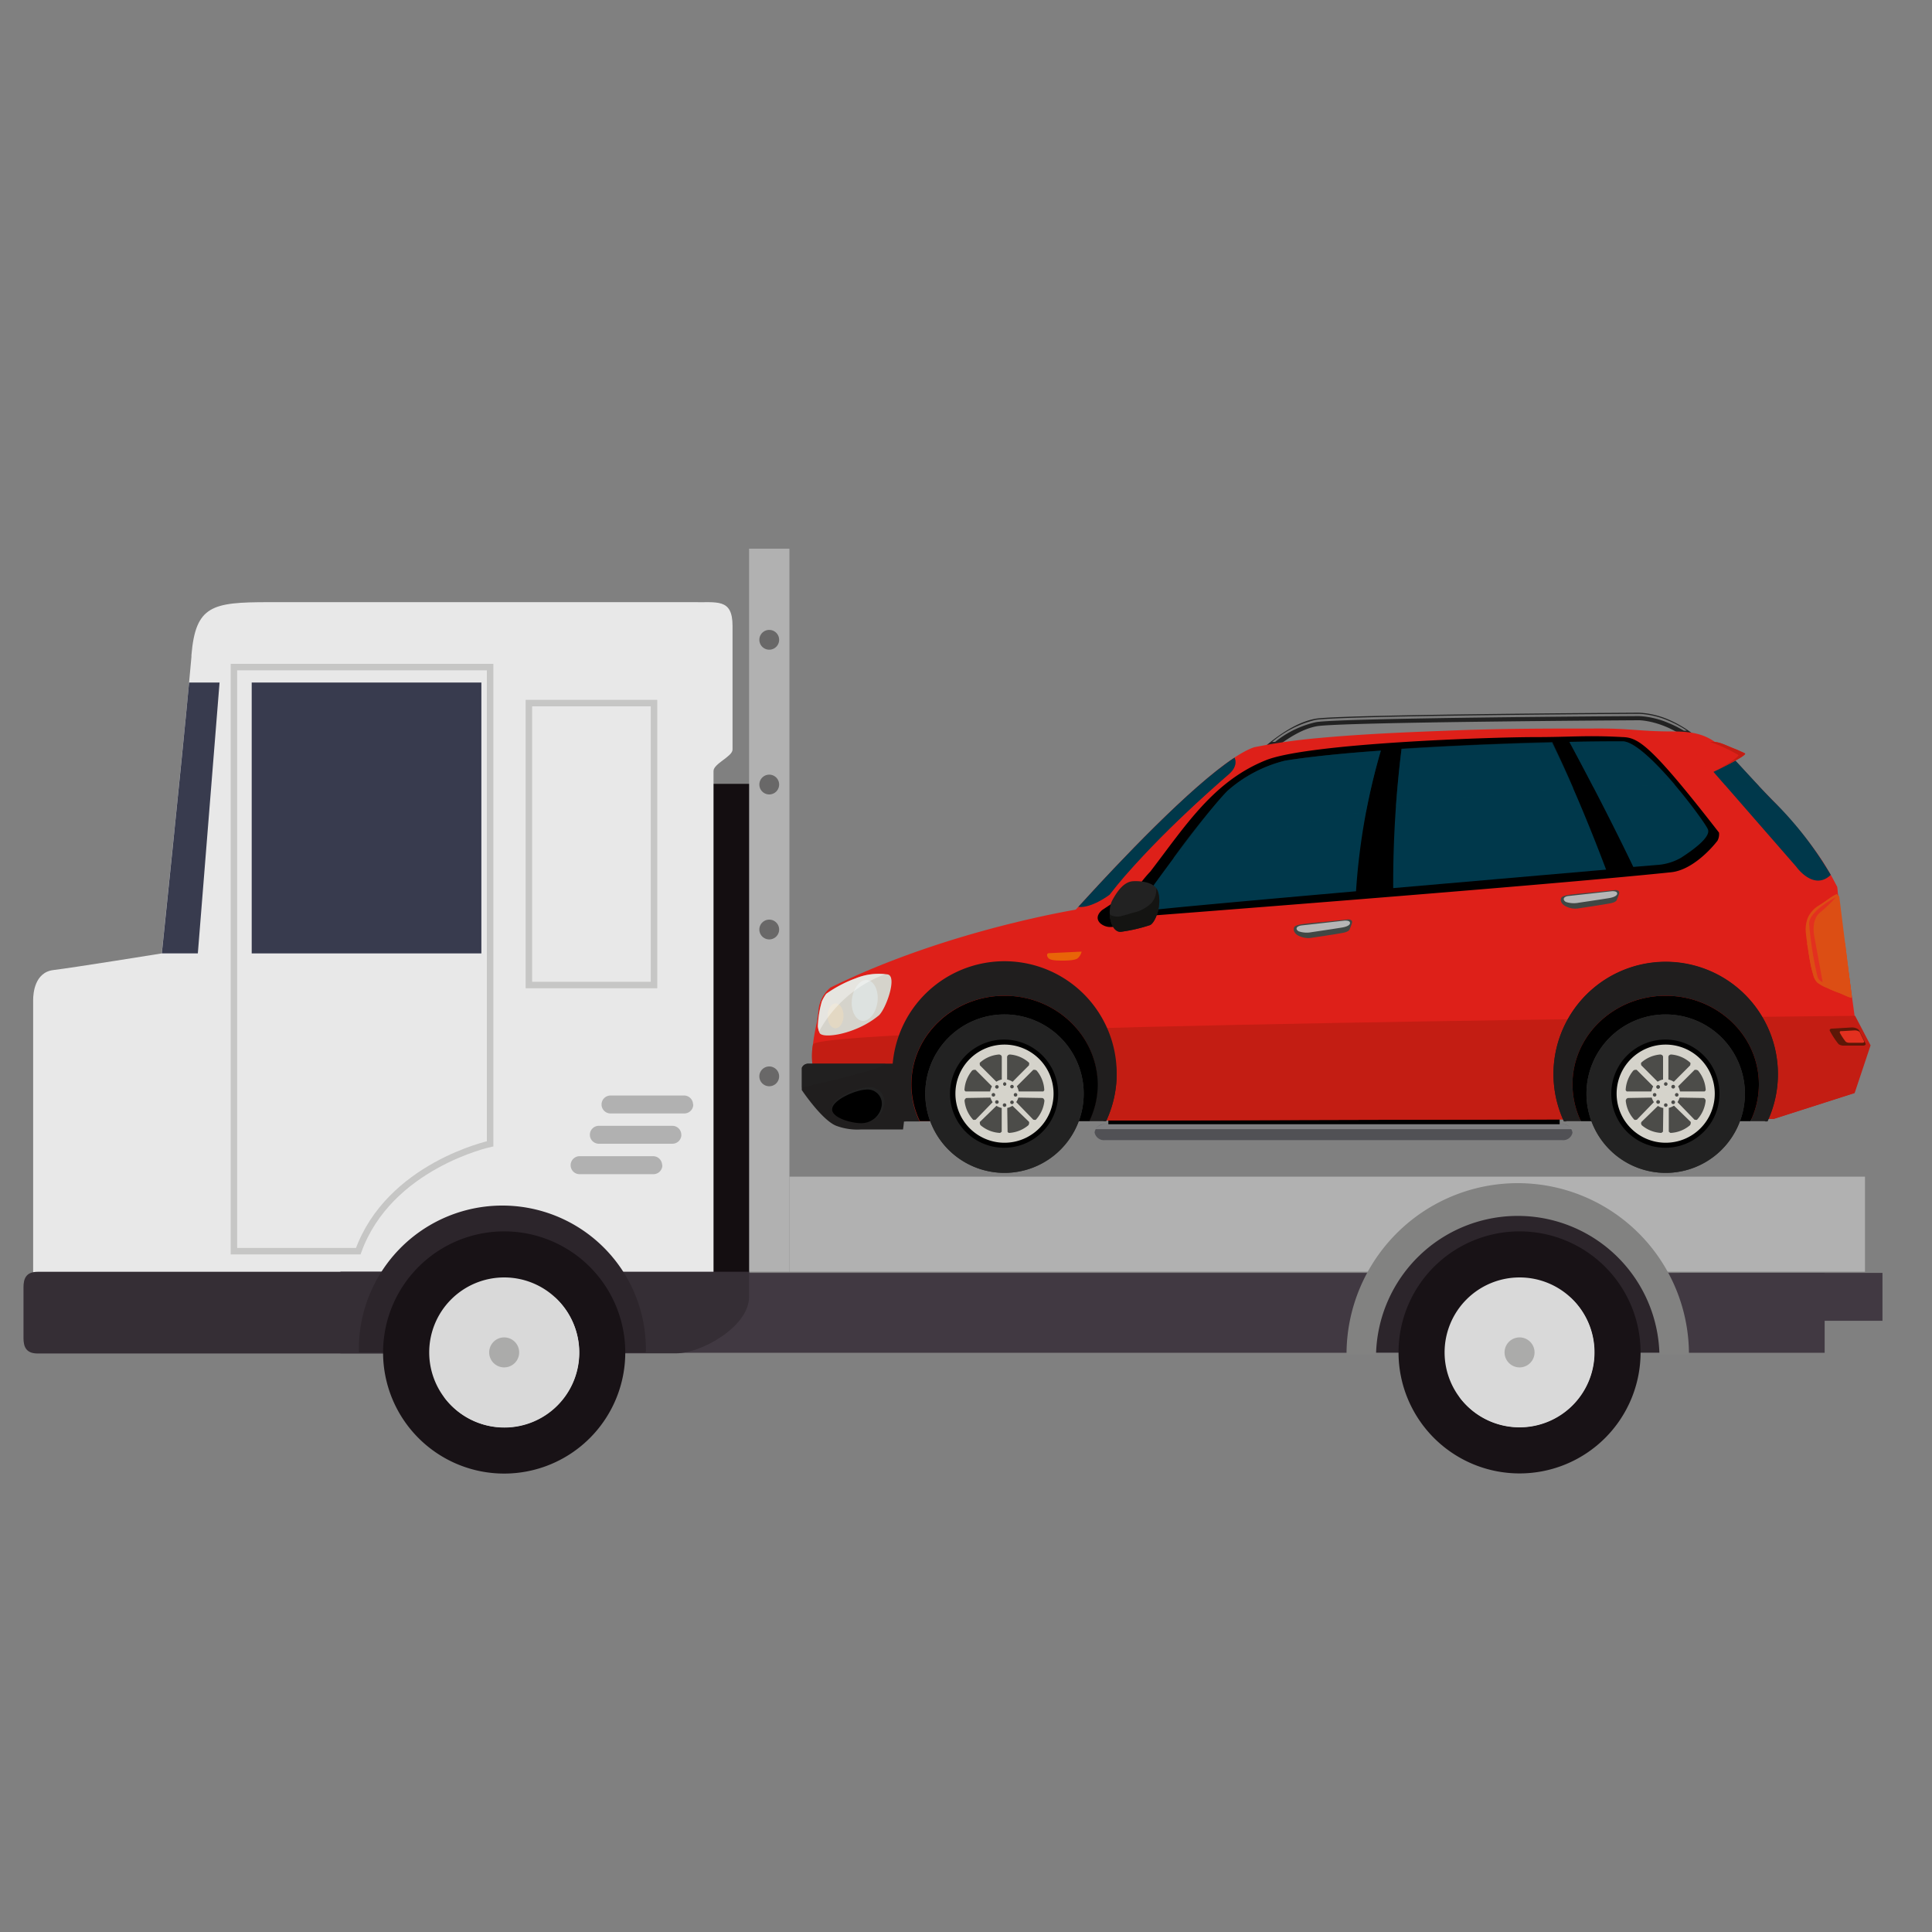 <svg xmlns="http://www.w3.org/2000/svg" viewBox="0 0 250 250"><rect x="0" y="0" width="250" height="250" fill="#808080" stroke="none"/><defs><style>.cls-1{isolation:isolate;}.cls-2{fill:#b1b1b1;}.cls-3{fill:#413942;}.cls-4{fill:#140e11;}.cls-5{fill:#e8e8e8;}.cls-6{fill:#352e35;}.cls-7{fill:#2c252b;}.cls-8{fill:#181216;}.cls-11,.cls-9{fill:#d9d9d9;}.cls-10{fill:#ababaa;}.cls-11,.cls-22,.cls-43{mix-blend-mode:multiply;}.cls-12{fill:#828281;}.cls-13{fill:#383b4e;}.cls-14{fill:none;stroke:#c6c6c5;stroke-miterlimit:10;stroke-width:0.84px;}.cls-15{fill:#696868;}.cls-16,.cls-29,.cls-37{fill:#222;}.cls-17,.cls-29,.cls-33{opacity:0.6;}.cls-17,.cls-25,.cls-29,.cls-31,.cls-35,.cls-37,.cls-38,.cls-39,.cls-44,.cls-46{mix-blend-mode:screen;}.cls-18{fill:#b6b6b6;}.cls-19{fill:#515155;}.cls-20{fill:#c4c4c4;}.cls-20,.cls-35{opacity:0.4;}.cls-21,.cls-31{fill:#de2019;}.cls-22{fill:#c31d13;}.cls-23,.cls-38{fill:#00384b;}.cls-24,.cls-25{fill:#201e1e;}.cls-26{fill:#363635;}.cls-27{fill:#d5d3cb;}.cls-28{fill:#4c4c49;}.cls-30{fill:#141412;}.cls-32{fill:#404744;}.cls-33{fill:#e3edee;}.cls-34{fill:#e3d8c3;}.cls-36{fill:#fff;}.cls-38,.cls-39,.cls-46{opacity:0.5;}.cls-40{fill:#5d1707;}.cls-41,.cls-44{fill:#e3301f;}.cls-42{fill:#dc4e14;}.cls-45,.cls-46{fill:#e86408;}</style></defs><title>PR-4</title><g class="cls-1"><g id="Layer_1" data-name="Layer 1"><rect class="cls-2" x="102.15" y="152.26" width="139.18" height="12.3"/><rect class="cls-2" x="96.93" y="71" width="5.22" height="93.56"/><rect class="cls-3" x="217.36" y="164.71" width="26.23" height="6.2"/><rect class="cls-4" x="90.58" y="101.43" width="6.35" height="64.29"/><rect class="cls-3" x="85.71" y="164.71" width="150.4" height="10.34"/><path class="cls-5" d="M94.79,81V97c0,.89-2.46,1.82-2.46,2.76v68c0,3.83-1.55,5.25-4.83,5.25s-83.21.51-83.21.51V129.41c0-.84.18-3.6,2.64-3.89s14-2.15,14-2.15S24.09,93,24.77,85c0-.08,0-.15,0-.21.54-6.44,2.67-6.87,10-6.87H89.56C92.77,78,94.79,77.35,94.79,81Z"/><path class="cls-6" d="M44.05,164.56v10.56H87.5c3.28,0,9.43-3.48,9.43-7.3v-3.26Z"/><path class="cls-6" d="M64.91,173.14c0,1.09-1.22,2-2.72,2H4.86c-1.5,0-1.82-.89-1.82-2v-6.57c0-1.09.32-2,1.82-2H62.19c1.5,0,2.72.89,2.72,2Z"/><path class="cls-7" d="M46.44,175a18.57,18.57,0,1,1,37.13,0Z"/><path class="cls-8" d="M80.91,175a15.67,15.67,0,1,1-15.67-15.66A15.67,15.67,0,0,1,80.91,175Z"/><path class="cls-9" d="M74.94,175a9.7,9.7,0,1,1-9.7-9.7A9.69,9.69,0,0,1,74.94,175Z"/><path class="cls-10" d="M67.18,175a1.94,1.94,0,1,1-1.94-1.94A1.94,1.94,0,0,1,67.18,175Z"/><path class="cls-11" d="M71.74,167.82A9.68,9.68,0,0,1,57.41,180.7a9.69,9.69,0,1,0,14.33-12.88Z"/><path class="cls-7" d="M177.83,175A18.57,18.57,0,1,1,215,175Z"/><path class="cls-12" d="M196.39,153.1a22.15,22.15,0,0,0-22.15,22.15h3.82a18.34,18.34,0,0,1,36.67,0h3.82A22.16,22.16,0,0,0,196.39,153.1Z"/><path class="cls-8" d="M212.29,175a15.66,15.66,0,1,1-15.66-15.66A15.66,15.66,0,0,1,212.29,175Z"/><path class="cls-9" d="M206.33,175a9.7,9.7,0,1,1-9.7-9.7A9.69,9.69,0,0,1,206.33,175Z"/><path class="cls-10" d="M198.57,175a1.94,1.94,0,1,1-1.94-1.94A1.94,1.94,0,0,1,198.57,175Z"/><path class="cls-11" d="M203.12,167.82A9.68,9.68,0,0,1,188.8,180.7a9.68,9.68,0,1,0,14.32-12.88Z"/><path class="cls-13" d="M24.47,88.32c-.9,9.72-3.53,35.05-3.53,35.05H25.6l2.81-35.05Z"/><rect class="cls-13" x="32.57" y="88.32" width="29.72" height="35.05"/><path class="cls-14" d="M30.27,86.32V161.9H46.36c4-11.07,17.06-13.89,17.06-13.89V86.32Z"/><path class="cls-2" d="M89.71,142.92a1.16,1.16,0,0,1-1.17,1.16H79a1.16,1.16,0,0,1-1.16-1.16h0A1.16,1.16,0,0,1,79,141.76h9.51a1.16,1.16,0,0,1,1.17,1.16Z"/><path class="cls-2" d="M88.17,146.85A1.16,1.16,0,0,1,87,148H77.49a1.16,1.16,0,0,1-1.16-1.16h0a1.16,1.16,0,0,1,1.16-1.16H87a1.16,1.16,0,0,1,1.16,1.16Z"/><path class="cls-2" d="M85.71,150.78a1.16,1.16,0,0,1-1.16,1.16H75a1.16,1.16,0,0,1-1.16-1.16h0A1.17,1.17,0,0,1,75,149.61h9.52a1.17,1.17,0,0,1,1.16,1.17Z"/><rect class="cls-14" x="68.44" y="90.98" width="16.19" height="36.48"/><path class="cls-15" d="M98.26,139.24A1.28,1.28,0,1,0,99.54,138,1.28,1.28,0,0,0,98.26,139.24Z"/><path class="cls-15" d="M98.26,101.52a1.28,1.28,0,1,0,1.28-1.28A1.28,1.28,0,0,0,98.26,101.52Z"/><path class="cls-15" d="M98.26,82.79a1.28,1.28,0,1,0,1.28-1.28A1.28,1.28,0,0,0,98.26,82.79Z"/><path class="cls-15" d="M98.26,120.26A1.28,1.28,0,1,0,99.54,119,1.28,1.28,0,0,0,98.26,120.26Z"/><path class="cls-16" d="M161.09,100.54l-.74-.63c.21-.25,5.2-6.11,9.9-6.91,3.28-.55,40.26-.77,41.83-.78h0a11.08,11.08,0,0,1,3.8.88,15,15,0,0,1,7,6.17l-.84.52c-4-6.52-9.87-6.59-9.95-6.59h0c-.38,0-38.46.23-41.66.77-1.78.3-3.95,1.53-6.27,3.54A31.29,31.29,0,0,0,161.09,100.54Z"/><g class="cls-17"><path class="cls-18" d="M218.28,94.54a13.73,13.73,0,0,0-2.4-1.29,10.81,10.81,0,0,0-3.8-.88h0c-1.57,0-38.55.23-41.83.78A13.6,13.6,0,0,0,164.62,96H165a13,13,0,0,1,5.26-2.55c3.28-.56,40.26-.78,41.83-.79h0a11,11,0,0,1,3.8.89,14.28,14.28,0,0,1,2,1A2.58,2.58,0,0,0,218.28,94.54Z"/></g><rect x="143.42" y="141.66" width="58.4" height="5.28" rx="1.39"/><path class="cls-19" d="M203.49,146.53a1.23,1.23,0,0,1-1.36,1H143a1.23,1.23,0,0,1-1.36-1h0a1.24,1.24,0,0,1,1.36-1.05h59.11a1.24,1.24,0,0,1,1.36,1.05Z"/><path class="cls-20" d="M203.37,146.11a1.42,1.42,0,0,0-1.24-.63H143a1.42,1.42,0,0,0-1.24.63Z"/><path class="cls-21" d="M237.7,114.88l-97.62,2.68s-17.22,2.63-32.62,10.23a4.42,4.42,0,0,0-1.57,3.19c-.06.39-.11.79-.16,1.18-.42,1.92-1.35,6.15.39,8,2.55,2.74.9,1.06,4,4.73.09.12.26.11.4.16l119-.31,10.4-3.33,2.06-6.17-2-3.82Z"/><path class="cls-22" d="M105.19,135.17c-.77,4.49,1.83,6.08,5,9.75.09.12.26.11.4.16l119-.31,10.4-3.33,2.06-6.17-2-3.82S105.63,132.66,105.19,135.17Z"/><path class="cls-22" d="M106.12,140.19c2.55,2.74.9,1.06,4,4.73.09.12.26.11.4.16l119-.31,10.4-3.33,1.07-3.22S105.65,139.67,106.12,140.19Z"/><path class="cls-21" d="M229.39,103.58c-6.88-7-7.06-8.91-12.88-8.93-4.4,0-5.41-.4-9.82-.38-6,0-12.06,0-18.09.23s-12,.45-17.94,1a77.38,77.38,0,0,0-8.36,1.19c-7,2.33-26.84,25.22-26.84,25.22l46.78-.57,55.49-6.47S236,110.36,229.39,103.58Z"/><path d="M222.44,107.74C213.64,96.4,212,95.45,210,95.38c-4.71-.26-6.63,0-11.34,0-5.84,0-29.48.8-34.88,3-6.78,2.74-10.36,8.45-14.92,14.39a17,17,0,0,0-2.27,3s-1.16,2.59,1.15,2.81c0,0,51.54-3.94,68.5-5.71,2.64-.27,5.11-2.92,6-4.08A1.78,1.78,0,0,0,222.44,107.74Z"/><path class="cls-23" d="M143.58,115.78c5.11-6.65,13.61-14,15.37-15.55,1.08-.92,1-1.71.8-2.19-5.69,3.74-14.92,13.49-20.22,19.31h0C141.25,117.56,143.58,115.78,143.58,115.78Z"/><path class="cls-23" d="M166.28,98.43a17.61,17.61,0,0,0-7.46,3.92c-3,3-10.83,14-10.83,14s-1.85,1.9,1.1,1.42c1.25-.2,13.11-1.27,26.38-2.44a84.16,84.16,0,0,1,3.21-18.19C174,97.46,169.64,97.89,166.28,98.43Z"/><path class="cls-23" d="M181.36,96.92a140.7,140.7,0,0,0-1.08,18l27.55-2.39c-2.79-7.39-5.23-12.86-7-16.44C195.38,96.2,188.19,96.48,181.36,96.92Z"/><path class="cls-23" d="M221,107.31c-.39-1-8-11.29-11-11.38-.79,0-3.35,0-6.92.07,3,5.58,5.81,11.06,8.27,16.18l3-.25a7.15,7.15,0,0,0,3.18-.94C218.89,110.11,221.44,108.34,221,107.31Z"/><path class="cls-24" d="M117.92,140.31c0-6.33,5.4-11.46,12.06-11.46S142,134,142,140.31a10.92,10.92,0,0,1-1.09,4.77h2.21A14.52,14.52,0,1,0,115.46,139a14.34,14.34,0,0,0,1.35,6.11H119A10.92,10.92,0,0,1,117.92,140.31Z"/><path class="cls-25" d="M144.5,139a14.52,14.52,0,0,0-29,0,14.34,14.34,0,0,0,1.35,6.11h.34A13.7,13.7,0,0,1,116,139.6a14,14,0,1,1,26.79,5.48h.34A14.49,14.49,0,0,0,144.5,139Z"/><path d="M130,128.85c-6.66,0-12.06,5.13-12.06,11.46a10.92,10.92,0,0,0,1.09,4.77h21.93a10.92,10.92,0,0,0,1.09-4.77C142,134,136.63,128.85,130,128.85Z"/><path class="cls-26" d="M140.23,141.52A10.25,10.25,0,1,1,130,131.27,10.25,10.25,0,0,1,140.23,141.52Z"/><path class="cls-16" d="M140.23,141.52A10.25,10.25,0,1,1,130,131.27,10.25,10.25,0,0,1,140.23,141.52Z"/><path d="M136.93,141.52a7,7,0,1,1-7-7A7,7,0,0,1,136.93,141.52Z"/><path class="cls-27" d="M136.33,141.52a6.35,6.35,0,1,1-6.35-6.35A6.35,6.35,0,0,1,136.33,141.52Z"/><path class="cls-28" d="M133.16,137.74a.34.34,0,0,0,0-.22,4.15,4.15,0,0,0-2.51-1.07.53.53,0,0,0-.24.11l-.09.15v3.54l.08.13.06,0,.17,0,2.53-2.54Z"/><path class="cls-28" d="M135,141.23a.34.34,0,0,0,.13-.18,4.16,4.16,0,0,0-1-2.53.58.58,0,0,0-.25-.09l-.17,0-2.5,2.5a.57.57,0,0,0,0,.14.14.14,0,0,0,0,.06.71.71,0,0,0,.14.1h3.59Z"/><path class="cls-28" d="M133.81,144.9a.42.42,0,0,0,.22,0,4.21,4.21,0,0,0,1.12-2.49.66.66,0,0,0-.11-.24.51.51,0,0,0-.16-.09l-3.53-.06-.13.07,0,.06a1.36,1.36,0,0,0,0,.17l2.49,2.57Z"/><path class="cls-28" d="M130.38,146.47a.46.46,0,0,0,.18.13,4.25,4.25,0,0,0,2.52-1,.58.58,0,0,0,.09-.25l0-.17-2.54-2.46-.14,0-.07,0-.09.14.05,3.59Z"/><path class="cls-28" d="M126.79,137.74a.42.42,0,0,1,0-.22,4.18,4.18,0,0,1,2.51-1.07.62.62,0,0,1,.25.11l.08.15v3.54a.83.83,0,0,1-.07.13l-.06,0-.17,0-2.54-2.54Z"/><path class="cls-28" d="M124.94,141.23a.42.42,0,0,1-.14-.18,4.29,4.29,0,0,1,1-2.53.62.62,0,0,1,.26-.09l.17,0,2.49,2.5a.58.58,0,0,1,.05.14s0,0,0,.06l-.15.1H125Z"/><path class="cls-28" d="M126.15,144.9a.41.41,0,0,1-.22,0,4.21,4.21,0,0,1-1.12-2.49.53.53,0,0,1,.11-.24.46.46,0,0,1,.15-.09l3.53-.06.14.07,0,.06a1.22,1.22,0,0,1,0,.17l-2.49,2.57Z"/><path class="cls-28" d="M129.58,146.47a.46.46,0,0,1-.18.13,4.2,4.2,0,0,1-2.52-1,.58.58,0,0,1-.09-.25,1.09,1.09,0,0,1,0-.17l2.53-2.46.15,0,.06,0a.42.42,0,0,1,.09.14l0,3.59Z"/><path class="cls-27" d="M131.84,141.53a1.87,1.87,0,1,1-1.86-1.87A1.86,1.86,0,0,1,131.84,141.53Z"/><path class="cls-28" d="M131.18,140.61a.23.23,0,0,1-.23.23.23.23,0,0,1,0-.46A.23.23,0,0,1,131.18,140.61Z"/><path class="cls-28" d="M130.22,140.28a.24.24,0,0,1-.23.23.24.24,0,0,1,0-.47A.24.24,0,0,1,130.22,140.28Z"/><path class="cls-28" d="M129.23,140.64a.23.23,0,1,1-.23-.23A.23.23,0,0,1,129.23,140.64Z"/><path class="cls-28" d="M131.18,142.64a.23.23,0,0,0-.23-.23.23.23,0,1,0,0,.46A.23.23,0,0,0,131.18,142.64Z"/><path class="cls-28" d="M131.64,141.67a.23.23,0,1,0-.23.23A.23.23,0,0,0,131.64,141.67Z"/><path class="cls-28" d="M128.78,141.67a.23.23,0,0,0-.23-.23.23.23,0,1,0,0,.46A.23.23,0,0,0,128.78,141.67Z"/><path class="cls-28" d="M130.22,143a.23.23,0,0,0-.23-.23.23.23,0,0,0,0,.46A.23.23,0,0,0,130.22,143Z"/><path class="cls-28" d="M129.23,142.6a.23.23,0,1,0-.23.23A.23.23,0,0,0,129.23,142.6Z"/><path class="cls-24" d="M117.53,139.77c0-.71.11-1.42.16-2.14H104.56a1.08,1.08,0,0,0-.41.11.86.86,0,0,0-.4.45l0,2.86s2.72,4.07,4.58,4.67a7.74,7.74,0,0,0,3.11.43l5.41,0C116.92,145.84,117.45,140.72,117.53,139.77Z"/><path class="cls-29" d="M114.57,137.63h-10a1.08,1.08,0,0,0-.41.11.86.86,0,0,0-.4.45l0,2.53S114.53,138.35,114.57,137.63Z"/><path d="M145.27,116l-2.6,1.72s-1.18.84-.32,1.73a2,2,0,0,0,1.49.5,20,20,0,0,0,3.35-.5Z"/><path class="cls-16" d="M149.81,115.29c-.53-1.47-3.21-1.26-3.21-1.26-1.15.08-2,1.24-2.67,2.47-.75,1.43-.19,4.33,1.22,4.06a20.7,20.7,0,0,0,3.62-.84C149.45,119.52,150.45,117.08,149.81,115.29Z"/><path class="cls-30" d="M149.81,115.29a1.25,1.25,0,0,0-.2-.36,2.59,2.59,0,0,1-.6,1.9,4.61,4.61,0,0,1-2.3,1.25c-.51.14-1,.32-1.53.43a2,2,0,0,1-1.36-.05,1,1,0,0,1-.22-.18c.06,1.25.62,2.46,1.55,2.28a20.7,20.7,0,0,0,3.62-.84C149.45,119.52,150.45,117.08,149.81,115.29Z"/><polygon class="cls-31" points="135.15 123.48 235.76 111.34 237.73 114.75 237.87 116.08 234.78 118.96 135.15 123.48"/><path class="cls-32" d="M171.2,119.31l3.28-.34s.65,0,.44.54a6.39,6.39,0,0,1-.26.69s0,.29-.67.46-4.41.71-4.41.71a2.75,2.75,0,0,1-1.4-.22c-.86-.34-.89-1.06-.63-1.26,0,0,0-.07.52-.22S171.2,119.31,171.2,119.31Z"/><path class="cls-18" d="M168.43,119.75l5.52-.62s.61-.06.72.2-.17.55-1,.69-4,.61-4,.61a3.24,3.24,0,0,1-1.63-.12C167.57,120.22,167.74,119.85,168.43,119.75Z"/><path class="cls-32" d="M205.77,115.51l3.28-.34s.64,0,.44.53a6.39,6.39,0,0,1-.26.69s0,.3-.68.46-4.41.71-4.41.71a2.58,2.58,0,0,1-1.39-.22c-.87-.34-.9-1.06-.64-1.25,0,0,0-.08.52-.22S205.77,115.51,205.77,115.51Z"/><path class="cls-18" d="M203,115.94l5.51-.61s.61-.07.73.19-.18.55-1,.69-4,.61-4,.61a3.29,3.29,0,0,1-1.62-.11C202.14,116.41,202.31,116,203,115.94Z"/><path class="cls-23" d="M222.08,96.12c-1.62,0-2.79.45-2.11,1.74l12.46,14.29s2.25,3.2,4.47,1.06a46.6,46.6,0,0,0-7.51-9.63C225.62,99.72,223.86,97.42,222.08,96.12Z"/><path class="cls-27" d="M114.79,126.08a8,8,0,0,0-4.08.52,16.41,16.41,0,0,0-3.8,2,5.15,5.15,0,0,0-.57,1,13.44,13.44,0,0,0-.51,3.22,2.92,2.92,0,0,0,.22.84c.4.8,4.68.17,7.56-2.18C114.53,130.91,116.26,126.18,114.79,126.08Z"/><path class="cls-33" d="M113.54,129.69c-.21,1.46-1.12,2.53-2,2.4s-1.49-1.41-1.29-2.87,1.12-2.53,2-2.4S113.74,128.23,113.54,129.69Z"/><path class="cls-34" d="M109.15,131.48c0,.9-.51,1.6-1.07,1.58s-1-.76-1-1.64.51-1.6,1.07-1.58S109.18,130.6,109.15,131.48Z"/><g class="cls-35"><path class="cls-36" d="M114.53,126.07a7.57,7.57,0,0,0-3.82.53,16.41,16.41,0,0,0-3.8,2,5.15,5.15,0,0,0-.57,1,13.44,13.44,0,0,0-.51,3.22,2.92,2.92,0,0,0,.15.66A16.08,16.08,0,0,1,114.53,126.07Z"/></g><path class="cls-37" d="M112.22,140.69a1.94,1.94,0,0,1,2.23,2.09,2.82,2.82,0,0,1-2.57,2.47c-1.33.1-4.33-.67-4.24-1.93S110.89,140.79,112.22,140.69Z"/><path d="M112,141a1.84,1.84,0,0,1,2.1,2,2.65,2.65,0,0,1-2.42,2.33c-1.25.1-4.09-.64-4-1.83S110.7,141.06,112,141Z"/><path class="cls-38" d="M145.65,113.24a138.18,138.18,0,0,1,13.3-13c1.08-.92,1-1.71.8-2.19-4.9,3.22-12.42,10.9-17.8,16.69C143.18,114.21,144.41,113.72,145.65,113.24Z"/><g class="cls-39"><path class="cls-23" d="M166.29,107.08q5.21-1.15,10.48-2.06c.6-3.13,1.29-5.81,1.91-7.91-4.68.35-9,.78-12.4,1.32a17.61,17.61,0,0,0-7.46,3.92,92.62,92.62,0,0,0-7,8.7Q158.95,108.71,166.29,107.08Z"/><path class="cls-23" d="M203.59,102c-1-2.37-1.94-4.34-2.71-6-5.5.15-12.69.43-19.52.87-.26,2.11-.52,4.65-.73,7.47C188.24,103.22,195.91,102.44,203.59,102Z"/><path class="cls-23" d="M212.48,101.63c1.43,0,2.84-.06,4.27-.07-2.4-2.81-5.2-5.58-6.75-5.63-.79,0-3.35,0-6.92.07,1.06,2,2.1,3.93,3.1,5.86Q209.34,101.71,212.48,101.63Z"/></g><path class="cls-38" d="M223.21,101.58c1.46,0,2.92.06,4.38.11-2.58-2.74-4-4.5-5.51-5.57-1.62,0-2.79.45-2.11,1.74Z"/><path class="cls-24" d="M203.48,140.31c0-6.33,5.4-11.46,12.06-11.46S227.6,134,227.6,140.31a10.92,10.92,0,0,1-1.09,4.77h2.2a14.34,14.34,0,0,0,1.35-6.11,14.52,14.52,0,1,0-27.69,6.11h2.2A11.06,11.06,0,0,1,203.48,140.31Z"/><path d="M215.54,128.85c-6.66,0-12.06,5.13-12.06,11.46a11.06,11.06,0,0,0,1.09,4.77h21.94a10.92,10.92,0,0,0,1.09-4.77C227.6,134,222.2,128.85,215.54,128.85Z"/><path class="cls-26" d="M225.79,141.52a10.25,10.25,0,1,1-10.25-10.25A10.25,10.25,0,0,1,225.79,141.52Z"/><path class="cls-16" d="M225.79,141.52a10.25,10.25,0,1,1-10.25-10.25A10.25,10.25,0,0,1,225.79,141.52Z"/><path d="M222.5,141.52a7,7,0,1,1-7-7A7,7,0,0,1,222.5,141.52Z"/><path class="cls-27" d="M221.89,141.52a6.35,6.35,0,1,1-6.35-6.35A6.35,6.35,0,0,1,221.89,141.52Z"/><path class="cls-28" d="M218.73,137.74a.42.42,0,0,0,0-.22,4.2,4.2,0,0,0-2.51-1.07.62.62,0,0,0-.25.11,1.09,1.09,0,0,0-.08.15v3.54a.83.83,0,0,0,.07.13l.06,0,.17,0,2.53-2.54S218.71,137.77,218.73,137.74Z"/><path class="cls-28" d="M220.58,141.23a.42.42,0,0,0,.14-.18,4.29,4.29,0,0,0-1-2.53.62.62,0,0,0-.26-.09l-.17,0-2.5,2.5a.57.57,0,0,0,0,.14s0,0,0,.06l.14.1h3.59Z"/><path class="cls-28" d="M219.37,144.9a.42.42,0,0,0,.22,0,4.21,4.21,0,0,0,1.12-2.49.53.53,0,0,0-.11-.24.6.6,0,0,0-.15-.09l-3.53-.06a.61.61,0,0,0-.14.07l0,.06a.55.55,0,0,0,0,.17l2.49,2.57Z"/><path class="cls-28" d="M216,146.47a.37.37,0,0,0,.17.13,4.2,4.2,0,0,0,2.52-1,.58.58,0,0,0,.09-.25,1.09,1.09,0,0,0,0-.17l-2.53-2.46-.15,0-.07,0-.09.14,0,3.59Z"/><path class="cls-28" d="M212.36,137.74a.42.42,0,0,1,0-.22,4.2,4.2,0,0,1,2.51-1.07.62.62,0,0,1,.25.11,1.09,1.09,0,0,1,.08.15v3.54a.83.83,0,0,1-.07.13l-.06,0-.17,0-2.53-2.54A.38.38,0,0,1,212.36,137.74Z"/><path class="cls-28" d="M210.5,141.23a.42.42,0,0,1-.14-.18,4.24,4.24,0,0,1,1-2.53.58.58,0,0,1,.25-.09l.17,0,2.5,2.5a.57.57,0,0,1,0,.14.14.14,0,0,1,0,.06l-.15.1h-3.58Z"/><path class="cls-28" d="M211.71,144.9a.42.42,0,0,1-.22,0,4.21,4.21,0,0,1-1.12-2.49.66.66,0,0,1,.11-.24l.15-.09,3.54-.06.13.07,0,.06a.55.55,0,0,1,0,.17l-2.49,2.57Z"/><path class="cls-28" d="M215.14,146.47a.46.46,0,0,1-.18.13,4.2,4.2,0,0,1-2.52-1,.58.58,0,0,1-.09-.25,1.09,1.09,0,0,1,.05-.17l2.53-2.46.15,0,.06,0a.71.71,0,0,1,.1.14l-.05,3.59Z"/><path class="cls-27" d="M217.41,141.53a1.87,1.87,0,1,1-1.87-1.87A1.87,1.87,0,0,1,217.41,141.53Z"/><path class="cls-28" d="M216.75,140.61a.24.24,0,1,1-.23-.23A.23.23,0,0,1,216.75,140.61Z"/><path class="cls-28" d="M215.78,140.28a.23.23,0,1,1-.23-.24A.23.23,0,0,1,215.78,140.28Z"/><path class="cls-28" d="M214.8,140.64a.24.24,0,1,1-.23-.23A.23.23,0,0,1,214.8,140.64Z"/><path class="cls-28" d="M216.75,142.64a.24.24,0,1,0-.23.23A.23.23,0,0,0,216.75,142.64Z"/><path class="cls-28" d="M217.2,141.67a.23.23,0,1,0-.23.23A.23.23,0,0,0,217.2,141.67Z"/><path class="cls-28" d="M214.34,141.67a.23.23,0,1,0-.23.23A.23.23,0,0,0,214.34,141.67Z"/><path class="cls-28" d="M215.78,143a.23.23,0,1,0-.23.23A.23.23,0,0,0,215.78,143Z"/><path class="cls-28" d="M214.8,142.6a.24.24,0,1,0-.23.23A.23.23,0,0,0,214.8,142.6Z"/><path class="cls-25" d="M230.06,139a14.52,14.52,0,1,0-27.69,6.11h.33a14,14,0,1,1,26.8-5.48,13.88,13.88,0,0,1-1.13,5.48h.34A14.34,14.34,0,0,0,230.06,139Z"/><path class="cls-21" d="M220.19,98.72s-1.79-2,.66-2.6c1.4-.37,2.08.2,3.92.9l1,.46c.52.23-4.4,2.57-4.4,2.57Z"/><path class="cls-22" d="M225.79,97.48l-1-.46c-1.64-.62-2.36-1.14-3.48-1a18,18,0,0,1,2.6,1.11l1,.53c.33.16-1.45,1.25-2.87,2.06C223.38,99.08,226.19,97.66,225.79,97.48Z"/><path class="cls-40" d="M237.14,133.1l2.51-.15s.68,0,.93.4l.83,1.69s.08.26-.34.26h-2.48a1.11,1.11,0,0,1-.68-.19,10.72,10.72,0,0,1-1.13-1.72S236.64,133.09,237.14,133.1Z"/><path class="cls-41" d="M238.32,133.43l1.7-.1s.47,0,.64.26l.56,1.16s.06.18-.23.18H239.3a.76.76,0,0,1-.46-.13,7.62,7.62,0,0,1-.77-1.17S238,133.38,238.32,133.43Z"/><path class="cls-42" d="M235.35,117.17a3.66,3.66,0,0,0-1.39,1.52,4.13,4.13,0,0,0-.27,2.12c.05.61.16,1.22.25,1.83s.18,1.23.3,1.84a12.81,12.81,0,0,0,.4,1.65,2,2,0,0,0,.53,1,4.89,4.89,0,0,0,1.18.66c.52.24,1,.46,1.58.66s1.69.84,1.69.54L238,116l-.33-.32-.11.06a7,7,0,0,0-.75.44C236.32,116.53,235.85,116.87,235.35,117.17Z"/><g class="cls-43"><path class="cls-42" d="M233.84,122c0,.22.06.44.1.66.09.61.18,1.23.3,1.84a12.81,12.81,0,0,0,.4,1.65,2,2,0,0,0,.53,1,4.89,4.89,0,0,0,1.18.66c.52.24,1,.46,1.58.66s1.69.84,1.69.54l-.87-7Z"/></g><path class="cls-44" d="M237.6,116.08s-3.44,1.72-3.5,3.42a46.44,46.44,0,0,0,1.07,6.83,1.1,1.1,0,0,0,.68.76l-1.07-5.87s-.49-2.12.69-3.1A22.72,22.72,0,0,0,237.6,116.08Z"/><path class="cls-45" d="M135.73,123.34l4.23-.2a1.59,1.59,0,0,1-.5.85c-.43.4-2.5.3-2.5.3s-.93,0-1.23-.25S135.39,123.35,135.73,123.34Z"/><path class="cls-46" d="M135.82,123.51l2.81-.12a1,1,0,0,1-.33.56c-.29.26-1.67.2-1.67.2s-.61,0-.81-.17S135.59,123.52,135.82,123.51Z"/></g></g></svg>